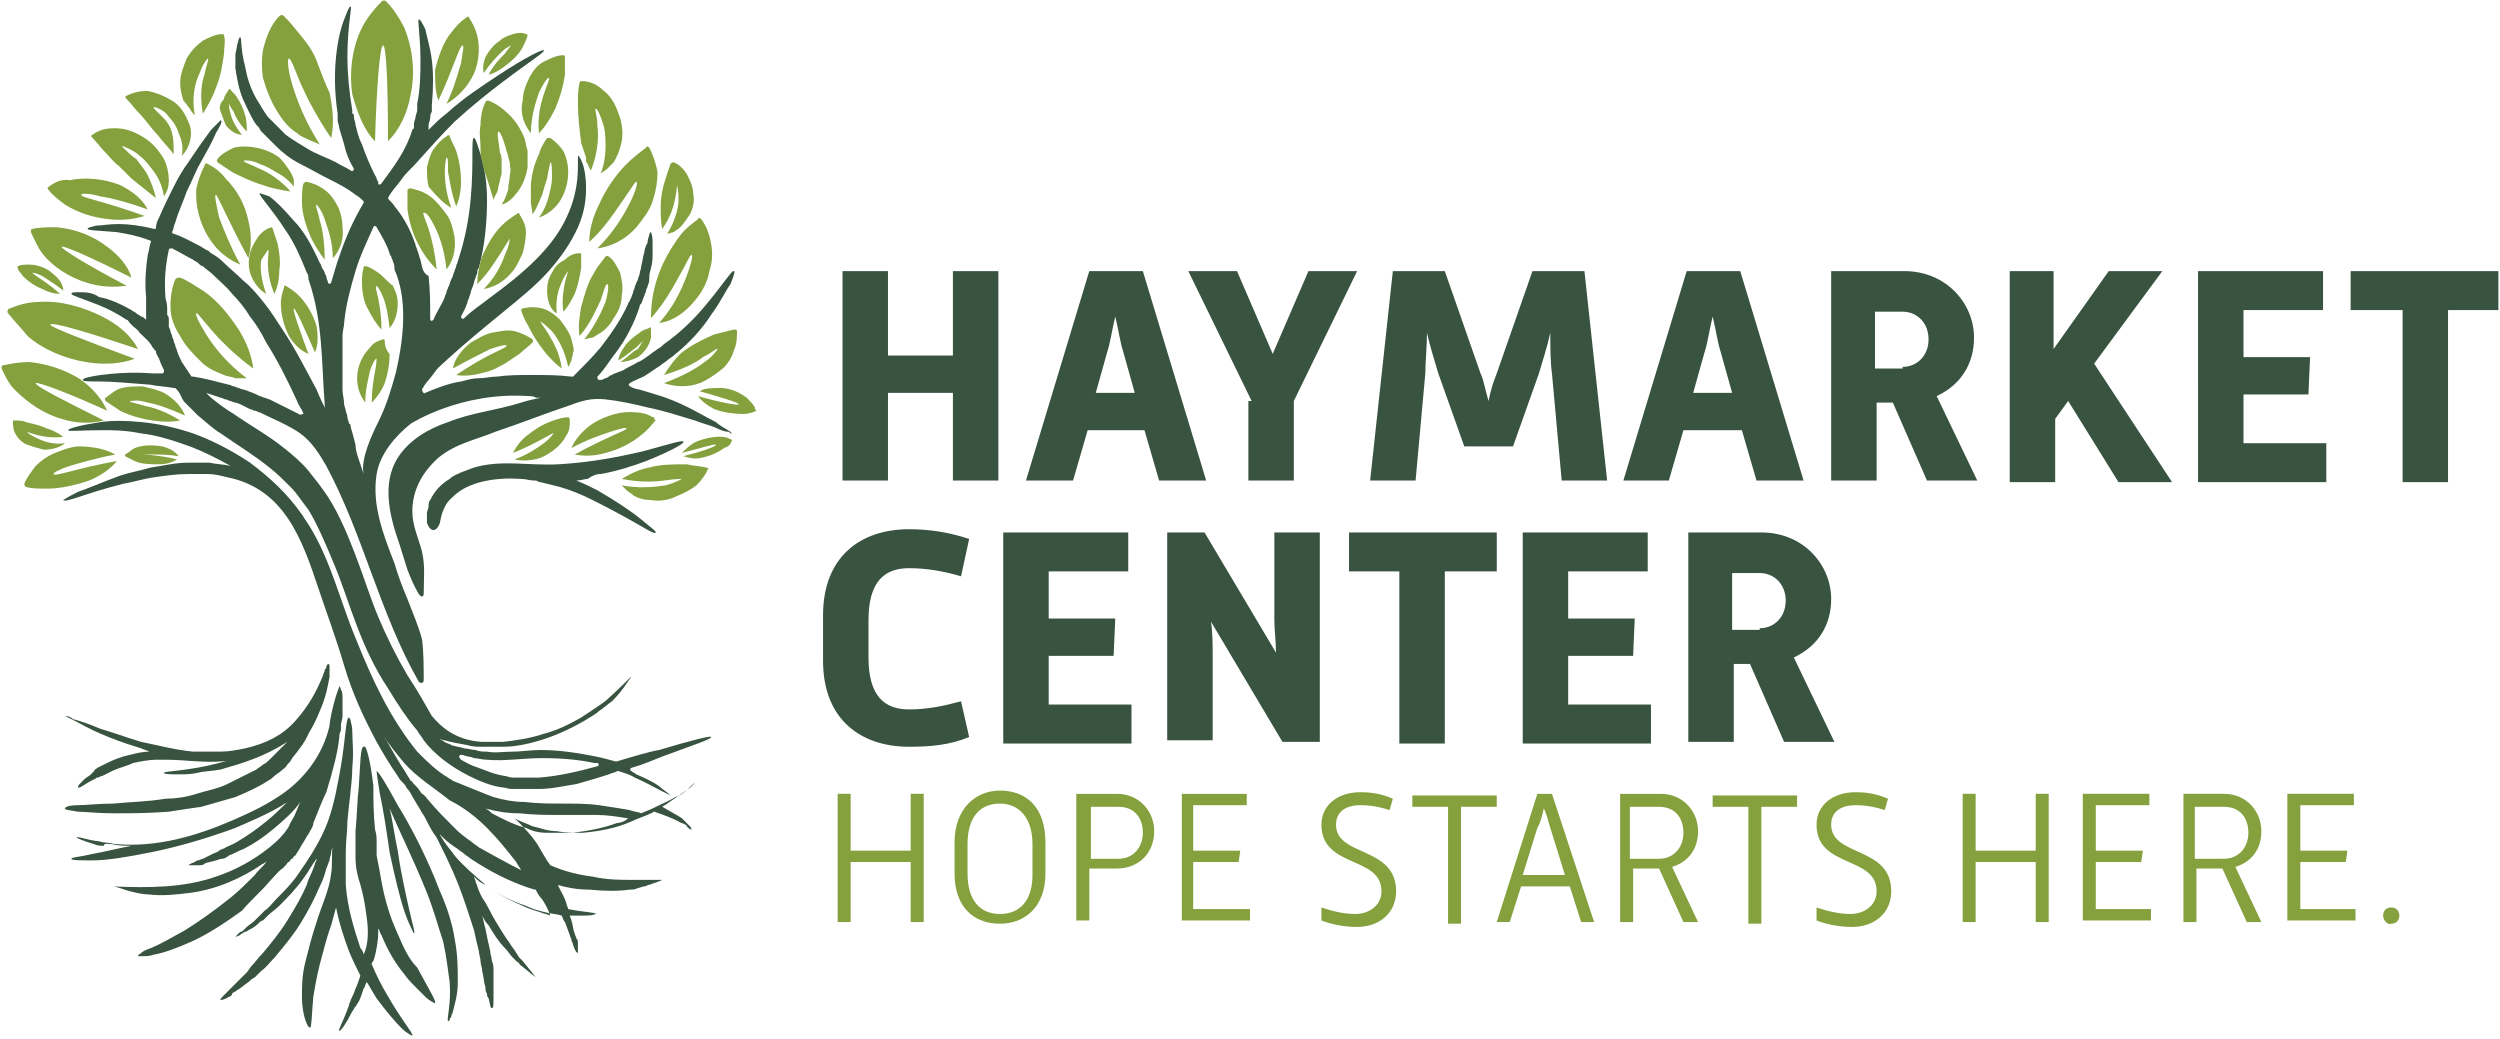 <svg xmlns="http://www.w3.org/2000/svg" xml:space="preserve" id="Layer_1" x="0" y="0" version="1.1" viewBox="0 0 154 64"><style>.st0{fill:#84a13d}.st1{fill:#38533f}</style><path d="M51.6 48.9h.8v3.5h3.7v-3.5h.8v7.9h-.8v-3.7h-3.7v3.7h-.8zm7.2 3c0-2.1 1.3-3.2 2.8-3.2 1.6 0 2.8 1 2.8 3.2v1.9c0 2.1-1.3 3.1-2.8 3.1-1.6 0-2.8-1-2.8-3.1zm2.8 4.4c1.2 0 2-.8 2-2.4V52c0-1.7-.9-2.5-2-2.5-1.2 0-2 .8-2 2.5v1.8c0 1.7.8 2.5 2 2.5m4.7-7.4h2.5c1.4 0 2.3 1.1 2.3 2.3 0 1.3-.9 2.3-2.3 2.3h-1.7v3.2h-.8zm2.6 4c.9 0 1.5-.7 1.5-1.6s-.5-1.6-1.5-1.6h-1.7v3.2zm3.8-4h4.1v.7h-3.3v2.8h2.9l-.1.7h-2.8V56H77v.7h-4.2v-7.8zm8.7 7c.6.2 1.3.4 2.1.4s1.6-.5 1.6-1.4c0-2.2-3.7-1.4-3.7-4.1 0-1.2 1-2 2.4-2 .7 0 1.3.1 2 .4l-.2.7q-.9-.3-1.8-.3c-.9 0-1.5.4-1.5 1.2 0 2 3.7 1.3 3.7 4.1 0 1.4-1.1 2.2-2.4 2.2-.9 0-1.7-.2-2.2-.4zm7.8-6.2H87V49h5.2v.7H90v7.2h-.8zm5.5-.8h.9l2.6 7.9h-.8l-.7-2.2h-3l-.7 2.2h-.8zm1.7 5-.9-2.9c-.1-.3-.2-.8-.4-1.2-.1.4-.2.9-.4 1.2l-.9 2.9zm3.3-5h2.6c1.4 0 2.3 1.1 2.3 2.3 0 1.1-.6 1.9-1.6 2.2l1.6 3.4h-.9l-1.5-3.3h-1.6v3.3h-.8v-7.9zm2.5 4c.9 0 1.5-.7 1.5-1.6s-.5-1.6-1.5-1.6h-1.8v3.2zm5.5-3.2h-2.2V49h5.2v.7h-2.2v7.2h-.8zm4.2 6.2c.6.2 1.3.4 2.1.4s1.6-.5 1.6-1.4c0-2.2-3.7-1.4-3.7-4.1 0-1.2 1-2 2.4-2 .7 0 1.3.1 2 .4l-.2.7q-.9-.3-1.8-.3c-.9 0-1.5.4-1.5 1.2 0 2 3.7 1.3 3.7 4.1 0 1.4-1.1 2.2-2.4 2.2-.9 0-1.7-.2-2.2-.4zm9-7h.8v3.5h3.7v-3.5h.8v7.9h-.8v-3.7h-3.7v3.7h-.8zm7.4 0h4.1v.7h-3.3v2.8h2.9l-.1.7h-2.8V56h3.4v.7h-4.2zm6.1 0h2.6c1.4 0 2.3 1.1 2.3 2.3 0 1.1-.6 1.9-1.6 2.2l1.6 3.4h-.9l-1.5-3.3h-1.6v3.3h-.8v-7.9zm2.6 4c.9 0 1.5-.7 1.5-1.6s-.5-1.6-1.5-1.6h-1.8v3.2zm3.9-4h4.1v.7h-3.3v2.8h2.9l-.1.7h-2.8V56h3.4v.7h-4.2zm5.9 7.5c0-.3.2-.5.5-.5s.5.2.5.5-.2.5-.5.5c-.2.1-.5-.2-.5-.5" class="st0"/><path d="M51.9 16.7h2.8v5.2h4v-5.2h2.8v12.9h-2.8v-5.4h-4v5.4h-2.8zm15.2 0h3.3l3.9 12.9h-2.9l-.9-3.1H67l-.9 3.1h-2.9zm2.8 7.5-.7-2.5c-.2-.6-.3-1.4-.5-2.2-.2.8-.3 1.6-.5 2.2l-.7 2.5zm7.2.5-3.9-8h3l2.2 5.1 2.2-5.1h3l-3.9 8v4.9h-2.8v-4.9zm8.7-8H89l2.2 6.3c.2.4.3 1.1.5 1.7.1-.6.3-1.2.5-1.7l2.2-6.3h3.2L99 29.6h-2.8l-.6-6.6c-.1-.7-.1-1.6-.1-2.5-.2.9-.5 1.8-.7 2.5l-1.6 4.5h-3L88.6 23c-.2-.7-.5-1.6-.7-2.5 0 .9-.1 1.8-.1 2.5l-.6 6.6h-2.8zm18.1 0h3.3l3.9 12.9h-2.9l-.9-3.1h-3.6l-.9 3.1H100zm2.8 7.5-.7-2.5c-.2-.6-.3-1.4-.5-2.2-.2.8-.3 1.6-.5 2.2l-.7 2.5zm6-7.5h4.6c2.6 0 4.3 2 4.3 4.1 0 1.6-.8 2.9-2.3 3.6l2.5 5.2h-3.1l-2.1-4.8h-1v4.8h-2.8V16.7zm4.5 5.9c.9 0 1.6-.7 1.6-1.7s-.7-1.7-1.6-1.7h-1.7v3.5h1.7zm6.5-5.9h2.8v4.8l3.4-4.8h3.3l-4.2 5.7 4.8 7.3h-3.3l-3.1-5-.8 1.1v3.9h-2.8v-13zm11.7 0h7.7v2.4h-4.9V22h4.1l-.1 2.3h-4v3h5.1v2.4h-7.9zm12.5 2.4h-3.1v-2.4h9.1v2.4h-3.1v10.6H148V19.1zM59.7 45.4c-1.2.5-2.4.6-3.7.6-3 0-5.3-1.7-5.3-5.3v-2.8c0-3.6 2.3-5.3 5.3-5.3 1.3 0 2.5.2 3.7.6l-.5 2.3c-1-.3-2.1-.5-3.2-.5-1.5 0-2.5.8-2.5 3.2v2.3c0 2.4 1 3.2 2.5 3.2 1.1 0 2.1-.2 3.2-.5zm2.1-12.6h7.7v2.4h-4.9v2.9h4.1l-.1 2.3h-4v3h5.1v2.4h-7.9zm10.1 0h2.3l4.4 7.4c0-.7-.1-1.4-.1-2v-5.4h2.8v12.9H79l-4.4-7.4c.1.7.1 1.5.1 2v5.3h-2.8zm14.3 2.4h-3.1v-2.4h9.1v2.4H89v10.6h-2.8zm7.6-2.4h7.7v2.4h-4.9v2.9h4.1l-.1 2.3h-4v3h5.1v2.4h-7.9zm10.1 0h4.6c2.6 0 4.3 2 4.3 4.1 0 1.6-.8 2.9-2.3 3.6l2.5 5.2h-3.1l-2.1-4.8h-1v4.8H104V32.8zm4.5 5.9c.9 0 1.6-.7 1.6-1.7s-.7-1.7-1.6-1.7h-1.7v3.5h1.7zM37 29.2c1.1-.2 2-.5 2.8-.8 1.5-.6 2.4-1.1 2.3-1.2s-1 .2-2.5.6c-1.7.4-3.4.7-5.2.8s-3.5-.3-5.2.2c-.3.1-.5.2-.8.3-.2.1-.5.2-.7.4-.5.3-.9.7-1.2 1.3-.1.1-.1.3-.1.4s-.1.3-.1.4v.6c.2.6.6.6.8 0 .1-.6.3-1.2.8-1.6 1-1 2.8-1.2 4.2-1.1.3 0 .5.1.8.1.1 0 .2 0 .3.1h.1l1.2.3c.7.2 1.4.5 2 .8 1.2.6 2.1 1.1 2.8 1.5s1 .6 1.1.5c0-.1-.3-.3-.9-.8q-.9-.75-2.7-1.8c-.4-.2-.8-.4-1.3-.6.3 0 .5-.1.7-.1.3-.2.5-.3.8-.3M7 50.1c1 0 2.1 0 3.4-.1.6-.1 1.3-.2 2-.3l2.1-.6c.7-.3 1.4-.6 2-1 .2-.1.3-.2.4-.3s.3-.2.4-.3.3-.2.4-.4c.1-.1.2-.2.3-.4.4-.5.8-1 1-1.5.3-.5.5-.9.7-1.4.4-.9.5-1.6.6-2.1v-.6c0-.1 0-.2-.1-.2 0 0-.1.1-.1.2s-.1.1-.1.2-.1.2-.1.3c-.4 1-.9 1.9-1.7 2.8s-1.8 1.4-3.1 1.7c-.5.1-1 .2-1.5.2h-1.7c-1.1-.1-2.2-.4-3.2-.6-1-.3-1.8-.6-2.5-.8-.7-.3-1.3-.5-1.7-.6-.2-.2-.5-.2-.5-.2l.6.3c.4.2.9.5 1.6.8s1.5.6 2.5.9c.2.1.3.1.5.2-.4 0-.8.1-1.2.2-.5.1-1 .3-1.4.5l-.6.3c-.1.1-.2.1-.2.2l-.2.2c-.1.1-.3.2-.4.3l-.1.1-.1.1c-.1.1-.2.2-.2.3.1.1.4-.2 1-.5.1 0 .1-.1.2-.1s.2-.1.3-.1l.6-.3c.4-.2.9-.3 1.3-.5.5-.1 1-.2 1.4-.2h.6c1.2 0 2.3.2 3.5.1.2 0 .4 0 .6-.1-.2.1-.5.1-.8.2-1.9.5-3.4.5-3.4.6s.4.1 1 .1c.3 0 .7 0 1.1-.1s.9-.1 1.4-.2c1.4-.4 2.7-.8 4.1-1.7l-.5.5-.3.3-.3.3c-.1.1-.2.2-.4.3-.1.1-.3.2-.4.3l-1.8.9c-.6.3-1.3.4-1.9.6s-1.3.3-1.9.3c-1.2.2-2.3.2-3.2.3-.9 0-1.7.1-2.2.1s-.8.1-.8.2.3.1.8.2c.4 0 1.2.1 2.2.1" class="st1"/><path d="M16.6 54.3c.3-.3.5-.6.8-.8l.2-.2c.1-.1.1-.2.2-.2.1-.1.1-.2.2-.2.1-.1.1-.2.2-.2.1-.2.2-.3.3-.5s.2-.3.3-.5.2-.3.3-.5.2-.3.2-.5c.3-.7.5-1.3.8-1.9.4-1.3.7-2.4.8-3.4 0-.1 0-.2.1-.4v-.3c0-.2.1-.4.1-.6v-1c0-.3 0-.5-.1-.6 0-.1-.1-.3-.1-.2-.3.7-.6 2.1-.6 2.4-.4 1.8-1.6 3.4-3.2 4.4-.9.6-1.8 1-2.7 1.4-2.3 1-4.7 1.7-7.2 1.5-.2 0-.5-.1-.7-.1s-.4-.1-.6-.1c-.7-.1-1.1-.3-1.2-.2 0 0 .4.2 1.1.4.2.1.4.1.6.1 0-.2.3-.1.5-.1.4.1.8.1 1.2.1-1 .2-1.8.4-2.4.5-.8.2-1.3.2-1.3.3s.5.1 1.3.1c.9 0 2.1-.2 3.6-.5s3.3-.8 5.2-1.5c.9-.4 1.9-.8 2.9-1.4.1-.1.2-.1.3-.2-.4.4-.8.8-1.3 1.2-.6.5-1.2.9-1.7 1.2-.3.2-.6.3-.8.4-.1.1-.3.1-.4.2s-.2.1-.4.2l-.6.3c-.1 0-.2.1-.3.1s-.2.1-.2.1c-.3.1-.4.2-.4.2h.7c.1 0 .2 0 .3-.1.2-.1.4-.1.7-.2.1 0 .2-.1.4-.1.1 0 .3-.1.4-.2.3-.1.6-.3.9-.4q.9-.45 1.8-1.2c.6-.5 1.3-1.1 1.7-1.7-.1.2-.2.5-.3.7-.1.3-.3.5-.4.8-.3.5-.7.9-1.2 1.3q-1.5 1.2-3.3 1.8c-2 .7-4.2.7-6.4.6.3 0 .7.2 1.1.3s.8.2 1.2.2c.8.1 1.7 0 2.5-.1 1.6-.2 3.2-.9 4.5-1.8.1 0 .1-.1.2-.1-.2.3-.5.5-.7.8-.5.5-1 1-1.5 1.4-1 .8-2 1.5-2.8 2-.9.5-1.6.9-2.1 1.1q-.45.15-.6.3c-.1.1-.2.1-.2.2h.3c.2 0 .4 0 .7-.1.6-.1 1.4-.4 2.3-.8s2-1.1 3.1-1.9c.6-.7 1.2-1.2 1.7-1.8" class="st1"/><path d="M24.4 57.3q-.6-1.35-.9-3c-.1-.6-.2-1.1-.3-1.6v-.8c0-.3 0-.5-.1-.8-.1-1-.1-1.9-.1-2.7q-.15-1.2-.3-1.8c-.1-.4-.2-.7-.3-.6-.2 0-.2 1-.3 2.5-.1.8-.1 1.7-.2 2.7v1.6c0 .6.1 1.1.3 1.7.2.7.3 1.3.4 2.1.1.7.1 1.6-.2 2.2 0-.1-.1-.3-.2-.4-.4-1.2-.8-2.5-.9-3.9v-2c0-.7.1-1.3.1-1.9.1-1.2.3-2.4.3-3.3.1-1 0-1.7 0-2.3 0-.3-.1-.5-.1-.6s-.1-.2-.1-.2c-.2 0-.2 1.2-.5 3-.2 1.1-.4 2.3-.8 3.4s-1.1 2.2-1.8 3.2c-.4.6-.9 1.1-1.4 1.6-.2.2-.4.5-.7.7l-.3.3-.3.3c-.2.2-.4.3-.5.4l-.2.2c-.1.1-.1.1-.2.1l-.3.3s.2 0 .4-.2c.1 0 .1-.1.2-.1s.2-.1.2-.1c.2-.1.4-.2.6-.4.1-.1.2-.2.3-.2l.3-.3c.2-.2.5-.4.7-.6.5-.5 1-1 1.5-1.7.3-.4.5-.8.8-1.2v.1c-.1.1-.1.3-.2.5-.1.3-.3.6-.4 1-.3.7-.7 1.4-1.2 2.2s-1 1.4-1.5 2c-.3.3-.5.6-.7.8-.1.1-.2.3-.3.4l-.3.3-.6.6-.2.2-.2.2c-.2.2-.4.4-.3.4 0 0 .2 0 .5-.2.1 0 .2-.1.2-.2.1-.1.2-.1.3-.2.2-.1.4-.3.7-.5.1-.1.2-.2.4-.3l.4-.4c.3-.2.5-.5.8-.8.5-.6 1.1-1.3 1.6-2.1s.9-1.6 1.2-2.3c.2-.4.3-.7.4-1.1.1-.2.1-.3.2-.5 0-.2.1-.3.1-.5 0-.1.1-.3.1-.4-.1.5 0 1.1-.1 1.7-.1 1-.6 2-.9 3-.3.9-.5 1.7-.7 2.5s-.2 1.5-.2 2.1.1 1.1.2 1.4.2.5.3.5.1-.8.2-1.9c.1-.6.2-1.2.4-2 .2-.7.4-1.6.7-2.4.1-.4.2-.7.3-1.1.2 1 .5 1.9.8 2.7.2.5.5 1.1.7 1.5-.1.3-.2.6-.3.8-.1.3-.2.5-.3.7 0 .1-.1.2-.1.3s-.1.2-.1.3c-.3.8-.6 1.3-.5 1.3s.4-.4.8-1.2c.1-.1.1-.2.2-.3s.1-.2.2-.3c.1-.2.2-.5.3-.8.1-.1.1-.3.2-.4.2.3.4.7.6 1q.9 1.2 1.5 1.8c.4.4.7.5.7.5.1-.1-.7-1-1.6-2.6q-.45-.75-.9-1.8c0-.1 0-.1.1-.2.2-.6.3-1.3.3-1.8v-.2c.1.1.1.3.2.4.4 1 .9 1.8 1.4 2.4.2.3.5.6.7.8l.6.6c.3.3.6.4.6.4.1-.1-.4-.9-1.1-2.2-.6-.6-.9-1.4-1.3-2.3" class="st1"/><path d="M27.1 54.9c-.8-2.1-1.8-4-2.6-5.3-.7-1.3-1.2-2.1-1.3-2.1 0 .2.1.7.2 1.4.2.9.4 2.2.6 3.6.3 1.4.6 2.7.9 3.6s.6 1.4.6 1.4c.1 0-.1-.6-.3-1.5s-.5-2.2-.7-3.6c-.2-.9-.3-1.8-.5-2.6.6 1.4 1.5 3.2 2.3 5.2.4 1 .7 2.1 1 3 .2.9.3 1.8.4 2.5.1 1.4-.2 2.3-.1 2.4 0 0 .1 0 .1-.1s.1-.1.1-.2.1-.2.1-.3c.1-.4.3-1 .3-1.8s0-1.7-.2-2.7c-.1-.7-.4-1.8-.9-2.9" class="st1"/><path d="M41.6 49.1c-.3.2-.8.4-1.4.7-.2.1-.5.2-.7.3-.2-.1-.5-.1-.7-.2-.6-.1-1.2-.2-1.9-.3s-1.5-.1-2.2-.1c-.8 0-1.6 0-2.4-.1-.6 0-1.2-.1-1.9-.3-.3-.1-1-.4-2.5-1-.1-.1-.2-.1-.3-.2-.7-.4-1.3-1-1.8-1.5l-.1-.1c-1.7-2.1-2.8-4.5-3.8-7-1-2.4-1.6-5.1-3.1-7.3-.1-.1-.1-.2-.2-.3-.9-1.3-2-2.3-3.2-3.2-1.2-.8-2.4-1.4-3.5-1.8-1.2-.4-2.2-.6-3.2-.7s-1.8-.1-2.5 0c-1.3.2-2 .4-2 .5s.7 0 2.1 0c.7 0 1.4 0 2.4.2.9.1 1.9.4 3 .8.8.3 1.6.7 2.5 1.2-.4-.1-.9-.1-1.3-.2h-1.3c-.8 0-1.6.2-2.3.3-.7.2-1.3.3-1.9.5-1.1.4-2 .8-2.6 1-.6.3-.9.5-.9.5 0 .1.4 0 1-.2s1.5-.5 2.7-.8c.6-.1 1.2-.3 1.9-.4s1.4-.2 2.1-.2h1.2c.4 0 .8.1 1.2.2 3.5.7 4.6 3.8 5.6 6.8.5 1.5 1.1 3.1 1.6 4.8s1.2 3.2 2 4.7c.4.7.8 1.4 1.3 2.1.1.2.2.3.4.5.1.1.1.2.2.3.2.2.3.5.5.8.1.2.2.3.3.5s.2.3.3.5c.2.4.4.8.7 1.2.4.8.9 1.8 1.3 2.8s.7 2 1 2.9c.1.5.2.9.3 1.3 0 .2.1.4.1.6s.1.4.1.6c.1.4.1.7.2 1 0 .1 0 .3.1.4 0 .1 0 .2.1.3.1.4.1.6.2.6s.1-.2.1-.6v-1.7c0-.2 0-.4-.1-.6 0-.2-.1-.4-.1-.6-.1-.4-.2-.9-.3-1.4-.1-.3-.1-.5-.2-.8.1.2.2.4.4.6.3.5.6 1 1 1.4.2.2.3.4.5.6l.2.2c.1.1.2.1.2.2.6.5 1 .8 1 .8s-.3-.4-.8-1L32 59c-.1-.1-.1-.2-.2-.3-.1-.2-.3-.4-.4-.6-.3-.4-.6-.9-.9-1.4s-.5-1-.8-1.4c-.1-.2-.2-.4-.3-.7 0-.1-.1-.2-.1-.3s-.1-.2-.1-.3c.2.2.4.4.7.5.8.6 1.6 1 2.5 1.3.4.2.8.3 1.2.4s.7.1 1 .2c.1.2.1.3.2.4.1.3.2.5.3.8 0 .1.1.2.1.3s.1.2.1.3c.1.3.2.5.3.5v-.6c0-.1 0-.2-.1-.3 0-.1-.1-.2-.1-.3-.1-.2-.1-.5-.2-.8 0-.1-.1-.2-.1-.3h1c.4 0 .6-.1.6-.1 0-.1-.7-.1-1.7-.3 0-.1-.1-.2-.1-.3-.1-.4-.3-.7-.5-1.1 0 0 0-.1-.1-.1.7.2 1.3.3 2 .3 1 .1 1.8.1 2.5 0 .2 0 .3 0 .5-.1.1 0 .3-.1.4-.1s.2-.1.3-.1.2-.1.3-.1c.3-.1.5-.2.5-.2h-2c-.6 0-1.4 0-2.3-.2-.8-.1-1.7-.3-2.6-.7-.3-.4-.5-.8-.8-1.3-.4-.6-.9-1.1-1.4-1.6.3.2.7.3 1.1.5.5.1.9.3 1.5.3.5.1 1.1.1 1.6.1 1.1-.1 2.1-.3 3-.7.4-.2.8-.3 1.2-.5.1 0 .1-.1.2-.1q.9.3 1.5.6c.1.1.3.1.4.2.1 0 .1.1.1.1l.1.1c.1.1.2.1.2.1s0-.1-.1-.2l-.1-.1-.1-.1-.3-.3c-.3-.2-.7-.4-1.2-.7.1-.1.2-.1.3-.2.6-.4 1-.7 1.3-.9s.4-.4.4-.4c-.7.7-.9.8-1.2.9m-9 5.6c.1 0 .2.1.4.1.1.2.2.4.4.6.2.3.4.7.5 1-.2-.1-.4-.1-.6-.2-.3-.1-.7-.2-1.1-.4-.7-.3-1.5-.7-2.3-1.3-.7-.6-1.4-1.2-1.9-1.8-.2-.3-.4-.5-.6-.8-.1-.1-.1-.2-.2-.3 0-.1-.1-.1-.1-.2l.2.2c.3.3.6.5.9.7.1.1.3.2.4.3s.3.2.4.3q1.8 1.2 3.6 1.8m-.8-1.6c.1.2.2.3.3.5-.8-.4-1.7-.9-2.6-1.4-.1-.1-.3-.2-.4-.3s-.3-.2-.4-.3c-.3-.2-.5-.4-.8-.7-.5-.5-1-1-1.5-1.6-.1-.1-.2-.3-.4-.4-.1-.1-.2-.3-.3-.4l-.2-.2c-.1-.1-.1-.2-.2-.2-.1-.2-.2-.3-.3-.5-.4-.6-.8-1.3-1.2-2-.1-.1-.1-.2-.2-.3.4.6.8 1.1 1.3 1.7.8.9 1.8 1.5 2.8 2.3 1.8.9 3 2.4 4.1 3.8m6.2-2.4c-.8.3-1.8.5-2.8.6h-1.5c-.5 0-.9-.1-1.3-.3-.8-.2-1.5-.6-2.1-.9-.1-.1-.2-.2-.4-.3q1.05.3 2.1.3c.9.1 1.7.1 2.5.1h2.2c.7 0 1.3.1 1.9.2h.1c-.2.2-.5.3-.7.3" class="st1"/><path d="M45 26.6c-.3-.2-.7-.4-.9-.6-.6-.3-1.1-.6-1.7-.9s-1.3-.6-2-.8c-.3-.1-.7-.2-1-.3-.1 0-.9-.2-.6-.4s.7-.3 1-.5l.9-.6c.1-.1.3-.2.4-.3s.3-.2.4-.3c1-.8 1.8-1.7 2.3-2.5.6-.8.9-1.5 1.2-1.9.2-.5.3-.8.2-.8-.1-.1-.7.9-1.9 2.3-.6.7-1.4 1.5-2.4 2.2-.1.1-.2.2-.4.3-.1.1-.3.2-.4.3-.3.2-.5.4-.8.5-.3.2-.6.3-.9.5-.2.1-.3.1-.5.2-.1 0-.2.1-.2.1-.1 0-.2.1-.2.1-.1.1-.3.1-.4.2h-.2c-.1 0-.1-.1-.1-.2.4-.4.7-.9 1-1.3.8-1 1.3-2.1 1.6-3 0-.1 0-.1.1-.2.1-.2.1-.3.2-.5 0-.1.1-.2.1-.3s.1-.2.1-.3c.1-.2.1-.4.1-.6s.1-.4.1-.5c.1-.3.1-.7.1-.9v-.7c0-.4-.1-.6-.1-.6-.1 0-.1.2-.2.5 0 .1 0 .2-.1.3 0 .1-.1.2-.1.4-.1.3-.1.5-.2.9 0 .2-.1.3-.1.5-.1.2-.1.4-.2.5 0 .1-.1.2-.1.3s-.1.2-.1.3-.1.2-.1.3l-.1.2c0 .1-.1.1-.1.2-.4.9-1 1.8-1.7 2.7-.5.6-1.1 1.2-1.7 1.8h-.1c-.8-.1-1.6-.1-2.5-.1-.7 0-1.4 0-2.1.1-.4 0-.7.1-1.1.1s-.7.1-1.1.2c-.7.1-1.5.4-2.2.7-.1.1-.2-.1-.2-.2s.1-.1.1-.2c.2-.3.5-.6.7-.9s.5-.5.8-.8c1.1-1 2.2-1.9 3.3-2.8s2.1-1.7 2.9-2.6q1.2-1.35 1.8-2.7c.4-.9.5-1.7.5-2.4s-.1-1.2-.2-1.5c-.1-.2-.1-.3-.2-.4 0-.1-.1-.1-.1-.1v.5c0 .3 0 .8-.1 1.4s-.3 1.3-.7 2.1q-.6 1.2-1.8 2.4c-.8.8-1.8 1.6-2.9 2.4-.5.4-1 .7-1.5 1.2-.1.1-.2 0-.2-.1l.3-.6c0-.1.1-.2.1-.3s.1-.2.1-.3c.1-.2.1-.4.2-.6s.1-.4.2-.6c0-.1.1-.2.1-.3s0-.2.1-.3c.4-1.5.5-3 .5-4.2s-.2-2.1-.4-2.8c-.2-.6-.3-1-.4-1s-.1.4-.1 1 0 1.6-.1 2.7-.3 2.4-.8 3.9c0 .1-.1.2-.1.3s-.1.2-.1.3c-.1.2-.1.4-.2.5-.1.2-.1.4-.2.5 0 .1-.1.2-.1.3s-.1.2-.1.3c-.2.5-.5.9-.7 1.4-.1.1-.2.1-.2-.1 0-.9 0-1.7-.1-2.6-.4-.2-.4-.6-.5-1-.1-.2-.1-.4-.2-.6 0-.1-.1-.2-.1-.3s-.1-.2-.1-.3q-.45-1.2-1.2-2.1c-.1-.2-.3-.3-.4-.5.2-.4.5-.7.8-1.1.2-.3.4-.5.6-.7l.2-.2c.9-1 1.7-1.9 2.5-2.7 1.1-1 2.1-1.8 2.9-2.4 1.7-1.3 2.7-1.9 2.6-2 0-.1-1.1.4-2.9 1.6-.9.6-2 1.3-3.1 2.3-.4.3-.7.6-1.1 1v-.3c0-.1.1-.3.1-.4s0-.3.1-.4v-.4c.1-1.1.1-2 0-2.8s-.3-1.4-.4-1.9c-.2-.4-.3-.6-.4-.6s.1 1 .1 2.5c0 .8 0 1.7-.2 2.7v.4c0 .1-.1.3-.1.4s-.1.3-.1.4v.2c0 .1 0 .1-.1.2-.4 1.3-1.1 2.2-1.9 3.3-.1.1-.2.1-.2 0v-.1c-.1-.1-.1-.3-.2-.4-.3-.6-.6-1.3-.8-1.9-.3-.6-.3-.9-.4-1.2 0-.2-.1-.3-.1-.5 0-.1 0-.2-.1-.2v-.2q-.3-1.8-.3-3.3c0-1.9.3-3.1.2-3.1s-.2.3-.4.8-.4 1.3-.5 2.3-.1 2.2.1 3.5v.4c0 .2.1.3.1.5.1.3.2.7.3 1q.15.75.6 1.5c0 .1-.1.2-.2.1-.3-.2-.6-.3-.9-.5-.6-.3-1.2-.5-1.7-.8s-1-.6-1.4-.9l-.3-.3-.3-.3-.3-.3-.1-.1-.1-.1c-.3-.4-.5-.8-.7-1.1-.4-.7-.6-1.4-.7-2-.3-1.1-.2-1.8-.3-1.8s-.1.2-.2.5c0 .2-.1.4-.1.6v.8c.1.6.2 1.4.6 2.2.2.4.4.9.7 1.3l.1.1c.1.1.1.2.2.3l.3.3.3.3.3.3c.4.4.9.8 1.5 1.1s1.1.6 1.7.9 1.2.6 1.7 1c.2.1.4.3.5.4v.1q-.9 1.5-1.5 3.3c-.2.5-.3 1-.5 1.6 0 .1-.2.1-.2 0s-.1-.2-.1-.4c-.1-.1-.1-.3-.2-.4s-.1-.3-.2-.4c-.5-1.1-1-2-1.6-2.6q-.9-1.05-1.5-1.5l-.6-.2c-.1.1.7.9 1.6 2.3.5.7.9 1.6 1.3 2.6.1.1.1.3.1.4.9 2.6.8 5.1 1 7.7 0 .1 0 .3.1.4-.2-.4-.4-.8-.6-1.3-.7-1.3-1.3-2.5-2.1-3.7-.4-.6-.7-1.1-1.1-1.6s-.8-1-1.3-1.4c-.4-.4-.9-.8-1.3-1.2-.2-.2-.5-.4-.7-.5-.1-.1-.2-.2-.3-.2-.1-.1-.2-.1-.3-.2-.6-.3-1.1-.6-1.7-.8-.1 0-.1-.1-.1-.1.1-.2.1-.4.2-.6.2-.7.5-1.3.7-1.9.3-.6.5-1.1.7-1.5.5-.9.9-1.6 1.1-2.1.3-.5.4-.7.3-.8L13 8c-.3.4-.8 1.1-1.4 2q-.45.6-.9 1.5c-.3.6-.6 1.2-.9 1.9-.1.2-.2.4-.2.7h-.1c-.8-.2-1.6-.3-2.2-.3s-1.1.1-1.4.1c-.3.1-.5.1-.5.2s.7.1 1.8.2c.6.1 1.2.2 2 .5.1 0 .1.1.1.1-.1.2-.1.5-.2.8-.1.7-.2 1.6-.1 2.6v1.4c-.1-.1-.2-.2-.3-.2-.1-.1-.2-.1-.3-.2s-.2-.1-.3-.2c-.7-.4-1.4-.7-2-.8-.4-.3-.9-.3-1.2-.3s-.5 0-.5.1.7.3 1.7.7c.5.2 1.1.5 1.7.9.1 0 .1.1.2.2l.2.2c.1.1.3.2.4.4.3.3.6.5.8.9l.1.1c0 .1.1.1.1.1 0 .2.1.3.2.5.1.3.2.5.3.7 0 .1 0 .2-.1.2h-.6c-1.3-.1-2.4 0-3.2.1-.7.1-1.1.2-1.1.3s.4.1 1.1.1 1.8.1 3.1.2c.4.1.9.1 1.4.2h.1c.1.1.2.2.3.4l.1.2c0 .1.1.1.1.2l.3.3.3.3.3.3c.5.4.9.8 1.4 1.1 1 .7 2 1.3 3 2.1.5.4.9.8 1.3 1.2s.7.9 1.1 1.4c.6 1 1.1 2.2 1.6 3.4s.9 2.5 1.4 3.8 1.1 2.6 1.9 3.8c.6 1 1.2 1.9 1.8 2.6.1.2.3.4.4.6.6.8 1.6 1.6 2.8 2.2.6.3 1.3.6 2 .7.2 0 .4.1.6.1h1.7c.8 0 1.6-.2 2.3-.3.7-.2 1.4-.4 2-.6.2-.1.4-.1.5-.2h.1c.3.1.7.2 1 .4.7.3 1.2.6 1.6.8l.6.3s-.2-.2-.5-.4c-.3-.3-.9-.6-1.6-.9-.1-.1-.2-.1-.3-.2-.1 0-.1-.2 0-.2.7-.2 1.4-.5 1.9-.7 1.9-.7 3.1-1.1 3-1.2 0-.1-1.2.2-3.2.8-.6.1-1.6.4-2.6.7h-.1c-.4-.1-.7-.2-1.2-.3-1-.2-2.2-.4-3.4-.4-.6 0-1.2.1-1.7.1-.6 0-1.1.1-1.6 0-.2 0-.5 0-.7-.1-.2 0-.5-.1-.7-.1-.3-.1-.5-.1-.8-.2-.1-.1-.3-.1-.4-.2-.1 0-.1-.1-.2-.1l-.1-.1.2.1h.1c.3.1.8.2 1.4.3.3.1.6.1 1 .1H31c.8 0 1.7-.2 2.6-.5s1.7-.7 2.4-1.1c.3-.2.7-.4.9-.6.3-.2.5-.4.8-.6.4-.4.7-.8.9-1.1s.3-.4.3-.4c-.1 0-.5.5-1.4 1.3-.2.2-.5.4-.8.6l-.9.6c-.7.4-1.5.8-2.3 1-.9.3-1.7.4-2.5.5h-1.3c-1.7-.1-2.6-1-3.1-1.6-.4-.7-.9-1.6-1.5-2.5q-1.05-1.8-1.8-3.6c-.5-1.2-.9-2.5-1.4-3.8s-1-2.5-1.7-3.6c-.4-.6-.8-1.1-1.2-1.6s-1-1-1.5-1.4c-1-.8-2.1-1.4-3.1-2.1-.5-.3-.9-.6-1.4-1l-.3-.3.9.3c.1 0 .2.1.3.1s.2.1.3.1c.2.1.4.1.6.2l.6.3c.1 0 .2.1.3.1s.2.1.3.1c.8.4 1.8.8 2.5 1.3s1.2 1.3 1.6 2c2.3 4.3 3.3 9.1 5.7 13.3.1.1.3.1.3-.1 0-.8 0-1.7-.1-2.5-.2-.8-.6-1.7-.9-2.5-.3-.7-.6-1.5-.8-2.2-.7-1.8-1.4-3.6-1.1-5.5.2-1.2 1.1-2.3 2.1-3.1 0 0 3.1-2 7.3-1.7.1 0 .3 0 .4.1h.3q-.75.15-1.2.3c-1.6.5-3 .6-4.5 1.2-1.2.4-2.4 1.1-3.1 2.2-1 1.6-.5 3.6.1 5.3.2.6.3 1 .5 1.6.2.5.4 1 .7 1.5l.1.1c.1.1.2 0 .2-.1 0-.9.1-1.7-.1-2.6-.2-.8-.6-1.6-.6-2.5 0-1.3.6-2.4 1.6-3.3 1.1-.9 2.3-1.1 3.5-1.6 1.5-.5 3-1.1 4.5-1.6.8-.3 1.4-.5 2.3-.4s1.8.3 2.6.5c1 .2 1.9.5 2.9.8.5.2 1 .3 1.4.5.2.1.5.2.7.2.2.2.2.1.1 0M28.4 46.5h.1c.2.1.5.1.7.2.2 0 .5.1.8.1 1.1.1 2.2-.1 3.4-.1s2.3.1 3.2.3h.2c.1 0 .1.2 0 .2-1.1.3-2.3.6-3.6.7h-1.6c-.2 0-.4-.1-.5-.1-.7-.1-1.3-.4-1.9-.6-.3-.1-.6-.3-.8-.4-.2-.2-.1-.3 0-.3m-10-21-1.8-.9c-.1 0-.2-.1-.3-.1s-.2-.1-.3-.1c-.2-.1-.4-.2-.7-.3-.2-.1-.4-.1-.6-.2-.1 0-.2-.1-.3-.1s-.2-.1-.3-.1c-.8-.2-1.5-.4-2.2-.5h-.1l-.6-.9c-.1-.2-.2-.4-.3-.7 0-.1-.1-.2-.1-.3s-.1-.2-.1-.3-.1-.2-.1-.3-.1-.2-.1-.3-.1-.2-.1-.3v-.4c0-.1 0-.2-.1-.3v-.3c0-.2 0-.4-.1-.7-.1-1.1 0-2.1.2-3 0-.1.1-.1.2-.1.4.2.9.5 1.3.7.1.1.2.1.3.2s.2.2.3.2c.2.2.4.3.6.5.4.4.8.7 1.2 1.2.4.4.8.9 1.1 1.4.4.5.7 1 1 1.6.7 1.1 1.3 2.3 1.9 3.6.1.3.3.5.4.8-.1 0-.2.1-.3 0m6-2.6c-.3 1.1-.6 2.1-1.1 3.1-.4.8-1.1 2.3-.9 3.2l-.3-.9c-.1-.3-.2-.6-.2-.9-.1-.4-.2-.8-.3-1.1 0-.1 0-.2-.1-.2 0-.1-.1-.3-.1-.4 0-.2-.1-.3-.1-.4s-.1-.3-.1-.4c0-.3-.1-.6-.1-.9v-3.3c0-.3.1-.6.1-.8.1-1.1.4-2.2.7-3.2s.7-1.8 1.1-2.7c0-.1.2-.1.2 0 .3.5.6 1 .8 1.6 0 .1.1.2.1.2 0 .1.1.2.1.3.1.2.1.3.1.5.8 1.8.6 4.1.1 6.3" class="st1"/><path d="M18.4 18.2c-.3-.3-.5-.4-.8-.6-.1 0-.1 0-.1.1-.1.3-.2.6-.2 1 0 .7.2 1.4.5 2 .3.5.7.9 1.2 1.1-.6-1.6-1-2.8-.9-2.8s.6 1.1 1.3 2.7c.2-.4.2-1 .1-1.6-.2-.7-.6-1.4-1.1-1.9m2.4-5.5c-.2-.4-.5-.8-.8-1-.4-.3-.7-.4-1.1-.5-.1 0-.1 0-.2.1-.1.3-.1.7-.1 1.1 0 .7.2 1.4.5 2.1.2.5.6 1.1.9 1.5 0-.9-.1-1.8-.3-2.4-.1-.6-.3-.9-.2-1 0 0 .3.3.5.9s.5 1.4.5 2.4c.4-.4.7-1.1.6-1.9 0-.4-.1-.9-.3-1.3m-7.4-2.9c-.1.1 0 .1 0 .2l.9.6c.6.3 1.2.6 1.9.8.5.2 1.1.3 1.7.4-.6-.7-1.4-1.2-1.9-1.4-.6-.3-1-.4-1-.5 0 0 .4-.1 1 .2.3.1.7.3 1 .5.4.2.8.5 1.1.9v-.4c0-.1-.1-.3-.2-.5-.2-.3-.4-.6-.7-.9-.4-.3-.9-.5-1.4-.6s-1-.1-1.4 0c-.4.2-.8.4-1 .7m3.7-2.9c.3.5.7 1 1.2 1.3.2.2.5.3.7.4s.5.2.7.3c-.9-1.4-1.4-2.7-1.7-3.7s-.3-1.6-.2-1.6.3.5.7 1.5c.4.9 1 2.1 1.9 3.4.2-.9.1-1.8-.1-2.8-.3-.6-.5-1.2-.7-1.7-.2-.6-.5-1.1-.9-1.6s-.8-1-1.2-1.4q-.15-.15-.3 0c-.4.4-.7 1-.9 1.7-.2.6-.2 1.4-.1 2.1.2.7.5 1.5.9 2.1m9.7 7.1c.3.6.6 1.5.7 2.6.4-.5.6-1.2.5-2-.1-.5-.2-1-.5-1.4s-.6-.8-1-1.1-.8-.4-1.2-.5c-.1 0-.1 0-.2.1v1.2c.1.7.3 1.5.7 2.2.3.6.7 1.1 1.1 1.5-.1-1-.3-1.9-.5-2.5s-.4-1-.3-1c.2 0 .4.3.7.9m-3.5 2.8c-.3-.2-.6-.4-.8-.4-.1 0-.1 0-.1.1-.1.3-.1.6-.1.9 0 .6.1 1.2.4 1.7.2.4.5.9.8 1.2 0-.8-.1-1.4-.2-1.9s-.2-.7-.1-.8c0 0 .2.2.4.7s.3 1.1.4 1.9c.3-.3.5-.9.5-1.5 0-.4-.1-.7-.3-1.1-.4-.3-.6-.6-.9-.8m.4 4.2c0-.1-.1-.1-.1-.1-.3.1-.6.2-.8.5-.5.5-.8 1.2-.8 1.9 0 .6.2 1.1.5 1.5 0-.8.2-1.5.3-2 .2-.5.3-.7.4-.7 0 0 0 .3-.1.8s-.2 1.2-.2 1.9c.3-.3.6-.7.8-1.2q.3-.9.3-1.8c-.2-.2-.3-.5-.3-.8m12.6-6.1c1-.9 1.6-1.9 2.1-2.6s.7-1.1.8-1.1 0 .5-.4 1.3-1 1.8-2 2.8c.8-.1 1.7-.5 2.4-1.3.4-.5.8-1 1-1.6q.3-.9.3-1.8c-.1-.6-.3-1.1-.5-1.5-.1-.1-.2-.1-.2 0-.4.3-.8.6-1.2 1-.7.7-1.3 1.6-1.7 2.5-.4.8-.6 1.6-.6 2.3M28.5 2.8c.1 0 0 .4-.1 1.1-.2.6-.4 1.5-.9 2.5.5-.3 1.1-.8 1.5-1.5.5-.8.6-1.9.4-2.7-.1-.4-.3-.8-.5-1.1 0-.1-.1-.1-.2 0q-.45.3-.9.9c-.5.6-.8 1.5-1 2.3 0 .7 0 1.3.2 1.9.9-1.9 1.3-3.4 1.5-3.4m-4.9 0c.2 0 .3 2.5.3 5.9.7-.7 1.2-1.7 1.4-2.9.3-1.4.1-2.9-.4-4.1-.3-.6-.7-1.2-1.1-1.6q-.15-.15-.3 0c-.4.4-.9 1-1.2 1.6-.6 1.2-.8 2.7-.6 4.1.3 1.1.7 2.2 1.4 2.9.1-3.4.3-5.9.5-5.9M4 12.6q1.2.75 2.7.9c.8.1 1.6 0 2.2-.2-1.1-.4-2.1-.7-2.8-.9S5 12.1 5 12s.5-.1 1.2.1c.7.1 1.8.4 2.9.8-.3-.6-.9-1.1-1.7-1.5-1-.4-2.2-.5-3.1-.3-.6-.1-1 .2-1.3.4-.1.1-.1.1 0 .2.2.3.6.6 1 .9m-1.4 3c.6.8 1.7 1.5 2.7 1.8.9.3 1.8.3 2.5.2-2.3-1.2-4.1-2.3-4-2.4s1.9.7 4.3 1.9c-.2-.7-.8-1.4-1.5-1.9-.9-.7-2-1.1-3.1-1.2-.6 0-1.1 0-1.5.1-.1 0-.1.1-.1.2.2.4.4.9.7 1.3M13 20.3c.6.7 1.5 1.6 2.6 2.4q-.15-1.2-.9-2.4c-.6-.9-1.3-1.8-2.2-2.4-.5-.3-.9-.6-1.4-.8-.1 0-.2 0-.3.1-.2.5-.3 1-.3 1.7q0 .9.6 1.8c.3.6.8 1.1 1.3 1.6.4.4.9.6 1.4.8.2.1.5.1.7.2h.7c-1.2-.9-2-1.9-2.5-2.7s-.7-1.3-.6-1.3c0-.1.3.3.9 1m27.1-.7c.9-1 1.4-2 1.8-2.7s.6-1.2.7-1.2 0 .5-.3 1.3-.8 1.9-1.7 2.9c.8-.1 1.6-.6 2.3-1.5.4-.5.7-1.1.8-1.7.2-.6.2-1.2.1-1.7q-.15-.9-.6-1.5c-.1-.1-.2-.1-.2 0-.4.3-.8.6-1.1 1-.6.8-1.1 1.7-1.4 2.6s-.4 1.7-.4 2.5m.8 3.5c1-.3 1.9-.7 2.4-1.1.6-.3.9-.6.9-.5 0 0-.2.4-.8.8-.5.4-1.4.9-2.5 1.3.6.2 1.4.3 2.2 0 .5-.2.9-.5 1.3-.8s.7-.8.8-1.2c.2-.4.2-.9.2-1.2 0-.1-.1-.1-.2-.1l-1.2.3c-.7.3-1.5.7-2.1 1.2-.3.3-.7.8-1 1.3m5.6 2c-.1-.2-.3-.4-.5-.6-.4-.3-1-.6-1.6-.6-.5 0-1 0-1.3.2 1.4.4 2.4.7 2.4.8s-1.1-.1-2.5-.5c.2.3.6.6 1 .8.5.2 1.2.3 1.8.3.3 0 .6-.1.8-.2-.1-.1-.1-.1-.1-.2m-3 3.7c-.4-.1-.8-.1-1.2-.2-.8 0-1.6 0-2.3.2-.6.1-1.2.4-1.7.7 1 .2 1.9.2 2.6.1s1-.1 1.1-.1c0 0-.3.2-1 .4-.7.1-1.6.2-2.7 0l.3.3c.1.1.3.2.4.3.3.2.7.3 1.1.3.5.1 1.1 0 1.5-.2.5-.2.9-.4 1.3-.7.3-.3.6-.7.7-1 .1 0 0-.1-.1-.1m-40.2.4c0-.1.4-.3 1-.5.7-.2 1.7-.5 2.8-.7-.5-.3-1.3-.5-2.2-.5-.5 0-1 .2-1.5.4s-.9.5-1.2.8c-.3.4-.6.8-.7 1.1 0 .1 0 .1.1.2.4.1.8.1 1.3.1.8 0 1.7-.2 2.6-.5.7-.3 1.3-.7 1.7-1.2-2.3.4-3.9 1-3.9.8m-1.6-8.5c.9.8 2.3 1.4 3.6 1.6 1.1.2 2.2.1 3-.2-3-1.1-5.3-2-5.2-2.1.1-.2 2.4.5 5.4 1.5-.4-.8-1.2-1.5-2.2-2-1.2-.6-2.6-1-3.9-.9-.7 0-1.3.2-1.8.4-.1 0-.2.2-.1.3.4.5.8.9 1.2 1.4m7.4 4.1c.6.1 1.4.4 2.3.8-.2-.5-.6-1-1.3-1.4-.4-.2-.9-.3-1.3-.4-.5 0-.9 0-1.3.1s-.7.4-1 .6c-.1.1 0 .1 0 .2l.9.6c.6.3 1.3.5 2 .6.6.1 1.2.1 1.7 0-.8-.5-1.6-.8-2.2-.9-.6-.2-.9-.2-.9-.3.2 0 .5-.1 1.1.1m-5.3 1c.9.3 1.8.3 2.6.1-2.4-1.2-4.2-2.1-4.2-2.3.1-.1 2 .6 4.4 1.7-.3-.7-.9-1.4-1.6-1.9-.9-.6-2.1-1-3.2-1.1-.6 0-1.1.1-1.6.2-.1 0-.1.1-.1.2.2.4.4.9.8 1.3.8.8 1.8 1.5 2.9 1.8m31.2-.1c-.3 0-.6.1-.9.2-.6.2-1.1.5-1.6.9-.4.3-.7.7-.9 1.1 1.5-.6 2.5-1.3 2.5-1.2 0 0-.2.3-.6.6s-1 .7-1.8 1c.4.1 1 .1 1.6-.1.7-.3 1.3-.8 1.6-1.4.2-.3.2-.6.2-.9 0-.2-.1-.2-.1-.2m5.3.3c-.1 0 0-.1 0 0 .1-.1.1-.1 0-.2v-.1h-.1c-.3-.2-.7-.3-1.1-.3-.8-.1-1.8.2-2.6.7-.6.4-1.1 1-1.3 1.5.9-.5 1.8-.8 2.4-1s1-.3 1-.2-1.4.6-3.2 1.6c.6.1 1.2.1 1.9-.1.8-.2 1.6-.6 2.2-1.1.4-.3.6-.6.8-.8m4.8 1.1c-.2-.1-.4-.2-.7-.2q-.75 0-1.5.3c-.4.2-.7.5-.9.7 1.2-.3 2.1-.6 2.1-.5s-.8.4-2 .7c.3.1.7.2 1.1.1.5-.1 1-.3 1.4-.6.3-.1.4-.2.5-.5m-42.4.6c.6 0 1.1-.2 1.3-.4-.7.1-1.3-.1-1.7-.3s-.6-.3-.6-.4c0 0 .2.1.6.2s1 .2 1.6.1c-.3-.2-.6-.4-1-.5-.4-.2-.9-.3-1.3-.4-.2-.1-.5-.1-.7-.1-.1 0-.1 0-.1.1 0 .2 0 .5.2.8.1.2.4.5.7.6s.6.2 1 .3m38.9-15.5c.1-.5.1-.8.1-.8s.1.3.1.9c0 .5-.2 1.3-.7 2.1.1 0 .3-.1.4-.1.1-.1.3-.2.4-.3.2-.2.4-.5.6-.8.2-.4.3-.8.2-1.3 0-.4-.2-.8-.4-1.2-.2-.3-.5-.6-.8-.7-.1 0-.1 0-.2.1l-.3.9c-.2.6-.3 1.2-.3 1.7s0 1 .1 1.4c.5-.7.7-1.4.8-1.9m-11.8 5.6c.6-.1 1.2-.4 1.7-1 .3-.3.5-.8.7-1.2.1-.4.2-.9.2-1.3s-.2-.8-.4-1.1c0-.1-.1-.1-.2 0-.3.2-.6.4-.9.7-.5.5-.9 1.2-1.2 1.9-.2.6-.3 1.2-.3 1.7.7-.7 1.1-1.4 1.5-2 .3-.5.5-.8.5-.8s0 .4-.3 1c-.2.6-.6 1.4-1.3 2.1m-.1-7.9c0 .2.1.4.1.5l.3.9c.1.3.2.7.3 1 .1-.3.3-.5.3-.8.1-.3.1-.5.2-.8V10c0-.2 0-.4-.1-.6-.1-.8-.2-1.2-.1-1.3.1 0 .3.4.5 1.2.1.2.1.4.2.7 0 .2.1.5 0 .8 0 .3-.1.6-.1.9-.1.3-.2.6-.4.9.4-.1.7-.4 1-.8q.45-.6.6-1.5v-1c-.1-.3-.1-.5-.2-.8-.2-.5-.5-1-.9-1.4s-.8-.7-1.3-.9c-.1 0-.2 0-.2.1-.2.4-.3.9-.3 1.4-.1.5 0 .9 0 1.4 0 .3 0 .6.1.8m4.2-1.4h-.2c-.2.3-.4.6-.5 1-.3.6-.5 1.4-.5 2.1v.8c0 .3.1.5.1.8.3-.4.4-.8.6-1.2.1-.4.2-.7.3-1 .1-.6.2-1 .2-1 .1 0 .1.4.1 1 0 .3-.1.7-.2 1.1s-.3.9-.6 1.3c.6-.2 1.2-.7 1.5-1.4.4-.9.4-1.9 0-2.7-.2-.3-.5-.6-.8-.8m2.2 1.2v.2c0 .1.1.2.1.2.1.2.1.3.2.4.4-1 .5-2 .4-2.7 0-.7-.2-1.1-.1-1.1s.3.4.5 1.1c.1.4.1.8.1 1.3s-.1 1.1-.3 1.6c.1-.1.3-.2.4-.3l.2-.2.1-.1.1-.1c.2-.3.4-.8.5-1.3.1-.6 0-1.2-.2-1.7-.2-.6-.5-1.1-.9-1.4-.4-.4-.9-.6-1.3-.6-.1 0-.2 0-.2.1-.1.4-.1.8-.1 1.3 0 .8.1 1.6.2 2.4zm-3.4-1.5c0-1 .3-1.9.5-2.5q.45-.9.6-.9c.1 0-.1.4-.3 1s-.4 1.4-.3 2.4c.4-.4.7-.9 1-1.5q.45-1.05.6-2.1V3.5c0-.1-.1-.1-.1-.1-.4 0-.8.2-1.2.4s-.7.6-.9 1-.4.9-.4 1.4c-.2.8.1 1.5.5 2m-4.9 4.6c-.3-.8-.4-1.6-.4-2.2s.1-.9.1-.9c.1 0 .1.3.1.9.1.5.2 1.3.5 2.1.2-.4.3-1 .3-1.5 0-.6-.1-1.3-.3-1.9-.1-.3-.3-.6-.4-.9 0-.1-.1-.1-.2 0-.3.2-.5.4-.8.8-.2.3-.3.7-.4 1.1 0 .4 0 .8.1 1.2.5.6 1 1.1 1.4 1.3m-11.3 2.6c.1 0 0 .3 0 .8s.1 1.2.4 1.9c.2-.4.3-.9.3-1.4.1-.6 0-1.2-.1-1.7l-.3-.9c0-.1-.1-.1-.1-.1-.3.1-.6.3-.8.6s-.4.6-.5 1q-.15.6 0 1.2c.2.6.6 1.1 1 1.3-.3-.8-.4-1.6-.3-2.1zM13.3 12c.1 0 .8 1.7 2 3.9.2-.7.2-1.5 0-2.3-.2-1-.7-1.9-1.4-2.6-.3-.4-.7-.7-1.1-.9-.1-.1-.2 0-.2.1-.2.4-.4.9-.5 1.4-.1 1 .2 2.2.8 3.1.5.8 1.2 1.3 1.9 1.6-.6-1.1-1-2.1-1.3-2.9-.2-.9-.3-1.4-.2-1.4m.3-5.1c.1.3.2.5.3.8.3.4.7.6 1 .6-.4-.5-.6-.9-.7-1.3-.1-.3-.1-.6-.1-.6s.1.2.3.5c.1.3.4.8.8 1.2 0-.3 0-.7-.1-1-.1-.4-.3-.8-.5-1.1-.1-.2-.3-.3-.4-.5h-.1c-.1.2-.3.4-.3.6-.3.3-.3.6-.2.8M1.4 17c.3.3.7.6 1.2.8.4.2.7.3 1.1.3-.9-.8-1.7-1.2-1.7-1.3 0 0 .2 0 .6.2.3.2.8.5 1.3.9 0-.3-.2-.7-.6-1-.4-.4-1-.6-1.5-.6-.3 0-.5 0-.7.1 0 0-.1.1 0 .1 0 .2.2.3.3.5m5.1-7.6c.3.3.5.6.8.8l.8.8 1.5 1.2c-.1-.5-.3-1-.5-1.4s-.5-.7-.7-1c-.3-.2-.5-.4-.7-.6L7.5 9s.1 0 .3.1.5.2.8.5c.3.2.6.6.9 1q.45.6.6 1.5c.2-.3.3-.6.3-1s-.1-.9-.3-1.3c-.3-.5-.7-1-1.2-1.3q-.9-.6-1.8-.6c-.6 0-1 .1-1.4.4-.1 0-.1.1 0 .2.3.3.5.6.8.9m5.2-2.7c.1.2.2.3.3.4-.2-1.1 0-2 .3-2.6.2-.6.5-.9.5-.9.1 0-.1.4-.2 1-.2.5-.3 1.4-.1 2.4.3-.5.6-1 .8-1.6.3-.7.4-1.4.5-2.1 0-.4.1-.8 0-1.1 0-.1-.1-.1-.1-.1-.4 0-.8.2-1.2.4-.4.3-.7.6-1 1.1-.2.5-.4 1-.4 1.5 0 .4.1.8.2 1.1.2.2.3.4.4.5m-3.2.2c.5.5.8 1 1.2 1.4.3.4.7.8 1 1.2 0-.5 0-.9-.1-1.3s-.3-.7-.5-.9l-.5-.5c-.1-.1-.2-.2-.1-.2 0 0 .1 0 .3.1s.4.2.6.5c.2.2.5.6.6 1 .2.4.3.9.2 1.4.2-.2.4-.5.5-.9s.1-.8-.1-1.2c-.2-.5-.5-1-1-1.3q-.75-.45-1.5-.6c-.5 0-.9.1-1.3.3-.1 0-.1.1 0 .2.3.3.5.6.7.8m26.7 14c-.1-.4-.4-.8-.7-1.2-.3-.3-.7-.6-1.1-.7q-.6-.15-1.2 0c-.1 0-.1.1-.1.1.1.3.2.6.4.9.3.6.6 1.1 1 1.6.3.4.7.8 1.1 1.1-.1-.9-.5-1.6-.8-2.1s-.5-.7-.5-.8c0 0 .3.2.7.6.4.5.8 1.2 1 2.2.1-.1.1-.2.2-.4 0-.1.1-.3.1-.5.1-.1 0-.4-.1-.8M34 16.8c-.2.3-.3.7-.3 1.1 0 .6.2 1.2.6 1.4-.1-.8.1-1.5.3-1.9.2-.5.4-.7.4-.7s-.1.3-.2.7c-.1.5-.2 1.1-.1 1.8.3-.3.5-.7.7-1.1.2-.5.3-1 .4-1.6v-.8c0-.1 0-.1-.1-.1-.3 0-.6.1-.9.4-.4.2-.6.4-.8.8m2 4.1c.1 0 .3-.1.5-.1.2-.1.3-.2.5-.3.3-.2.6-.5.8-.9.3-.4.5-.9.5-1.4.1-.5 0-1-.1-1.4-.2-.4-.4-.8-.7-1-.1-.1-.1 0-.2 0-.2.3-.5.6-.7 1-.4.6-.6 1.4-.8 2.1-.1.6-.2 1.2-.1 1.8.7-.8 1-1.6 1.3-2.2.2-.6.3-1 .4-1s.1.4-.1 1.1c-.2.5-.6 1.4-1.3 2.3m-3.2.2c.1-.1 0-.1 0-.2-.3-.2-.7-.4-1.1-.5s-.9 0-1.4.1-.9.4-1.3.6c-.6.5-1 1-1.1 1.6.9-.5 1.7-.9 2.3-1.2.6-.2 1-.3 1-.2s-.3.2-.9.5-1.3.7-2.2 1.3c.6.1 1.2 0 1.9-.2.4-.1.7-.3 1.1-.5l.9-.6c.2-.2.5-.4.8-.7M9.4 28c.4 0 1 0 1.6.1-.2-.3-.6-.5-1-.6-.6-.1-1.2-.1-1.7.1-.2.1-.4.3-.6.4v.1l.6.3c.4.2 1 .2 1.5.2.4 0 .8-.1 1.1-.3-1.2-.3-2.2-.3-2.2-.3zM30.9 3.2c.3-.3.6-.4.6-.4s-.2.2-.4.5c-.3.3-.7.7-1 1.3.4-.1.7-.3 1.1-.6s.8-.7 1-1.1c.1-.2.2-.4.3-.7 0 0 0-.1-.1-.1-.2-.1-.5-.1-.8 0s-.6.2-.8.4c-.3.2-.5.4-.7.7-.3.4-.4.9-.3 1.3.4-.6.8-1 1.1-1.3m7.3 19.1c.3 0 .7-.1 1.1-.3.4-.3.7-.7.8-1.2v-.6s0-.1-.1 0c-.2.1-.4.1-.6.3-.3.2-.7.5-.9.8s-.4.6-.4.9c.5-.3.8-.6 1.1-.8l.4-.4s-.1.2-.3.5c-.3.1-.6.5-1.1.8" class="st0"/></svg>